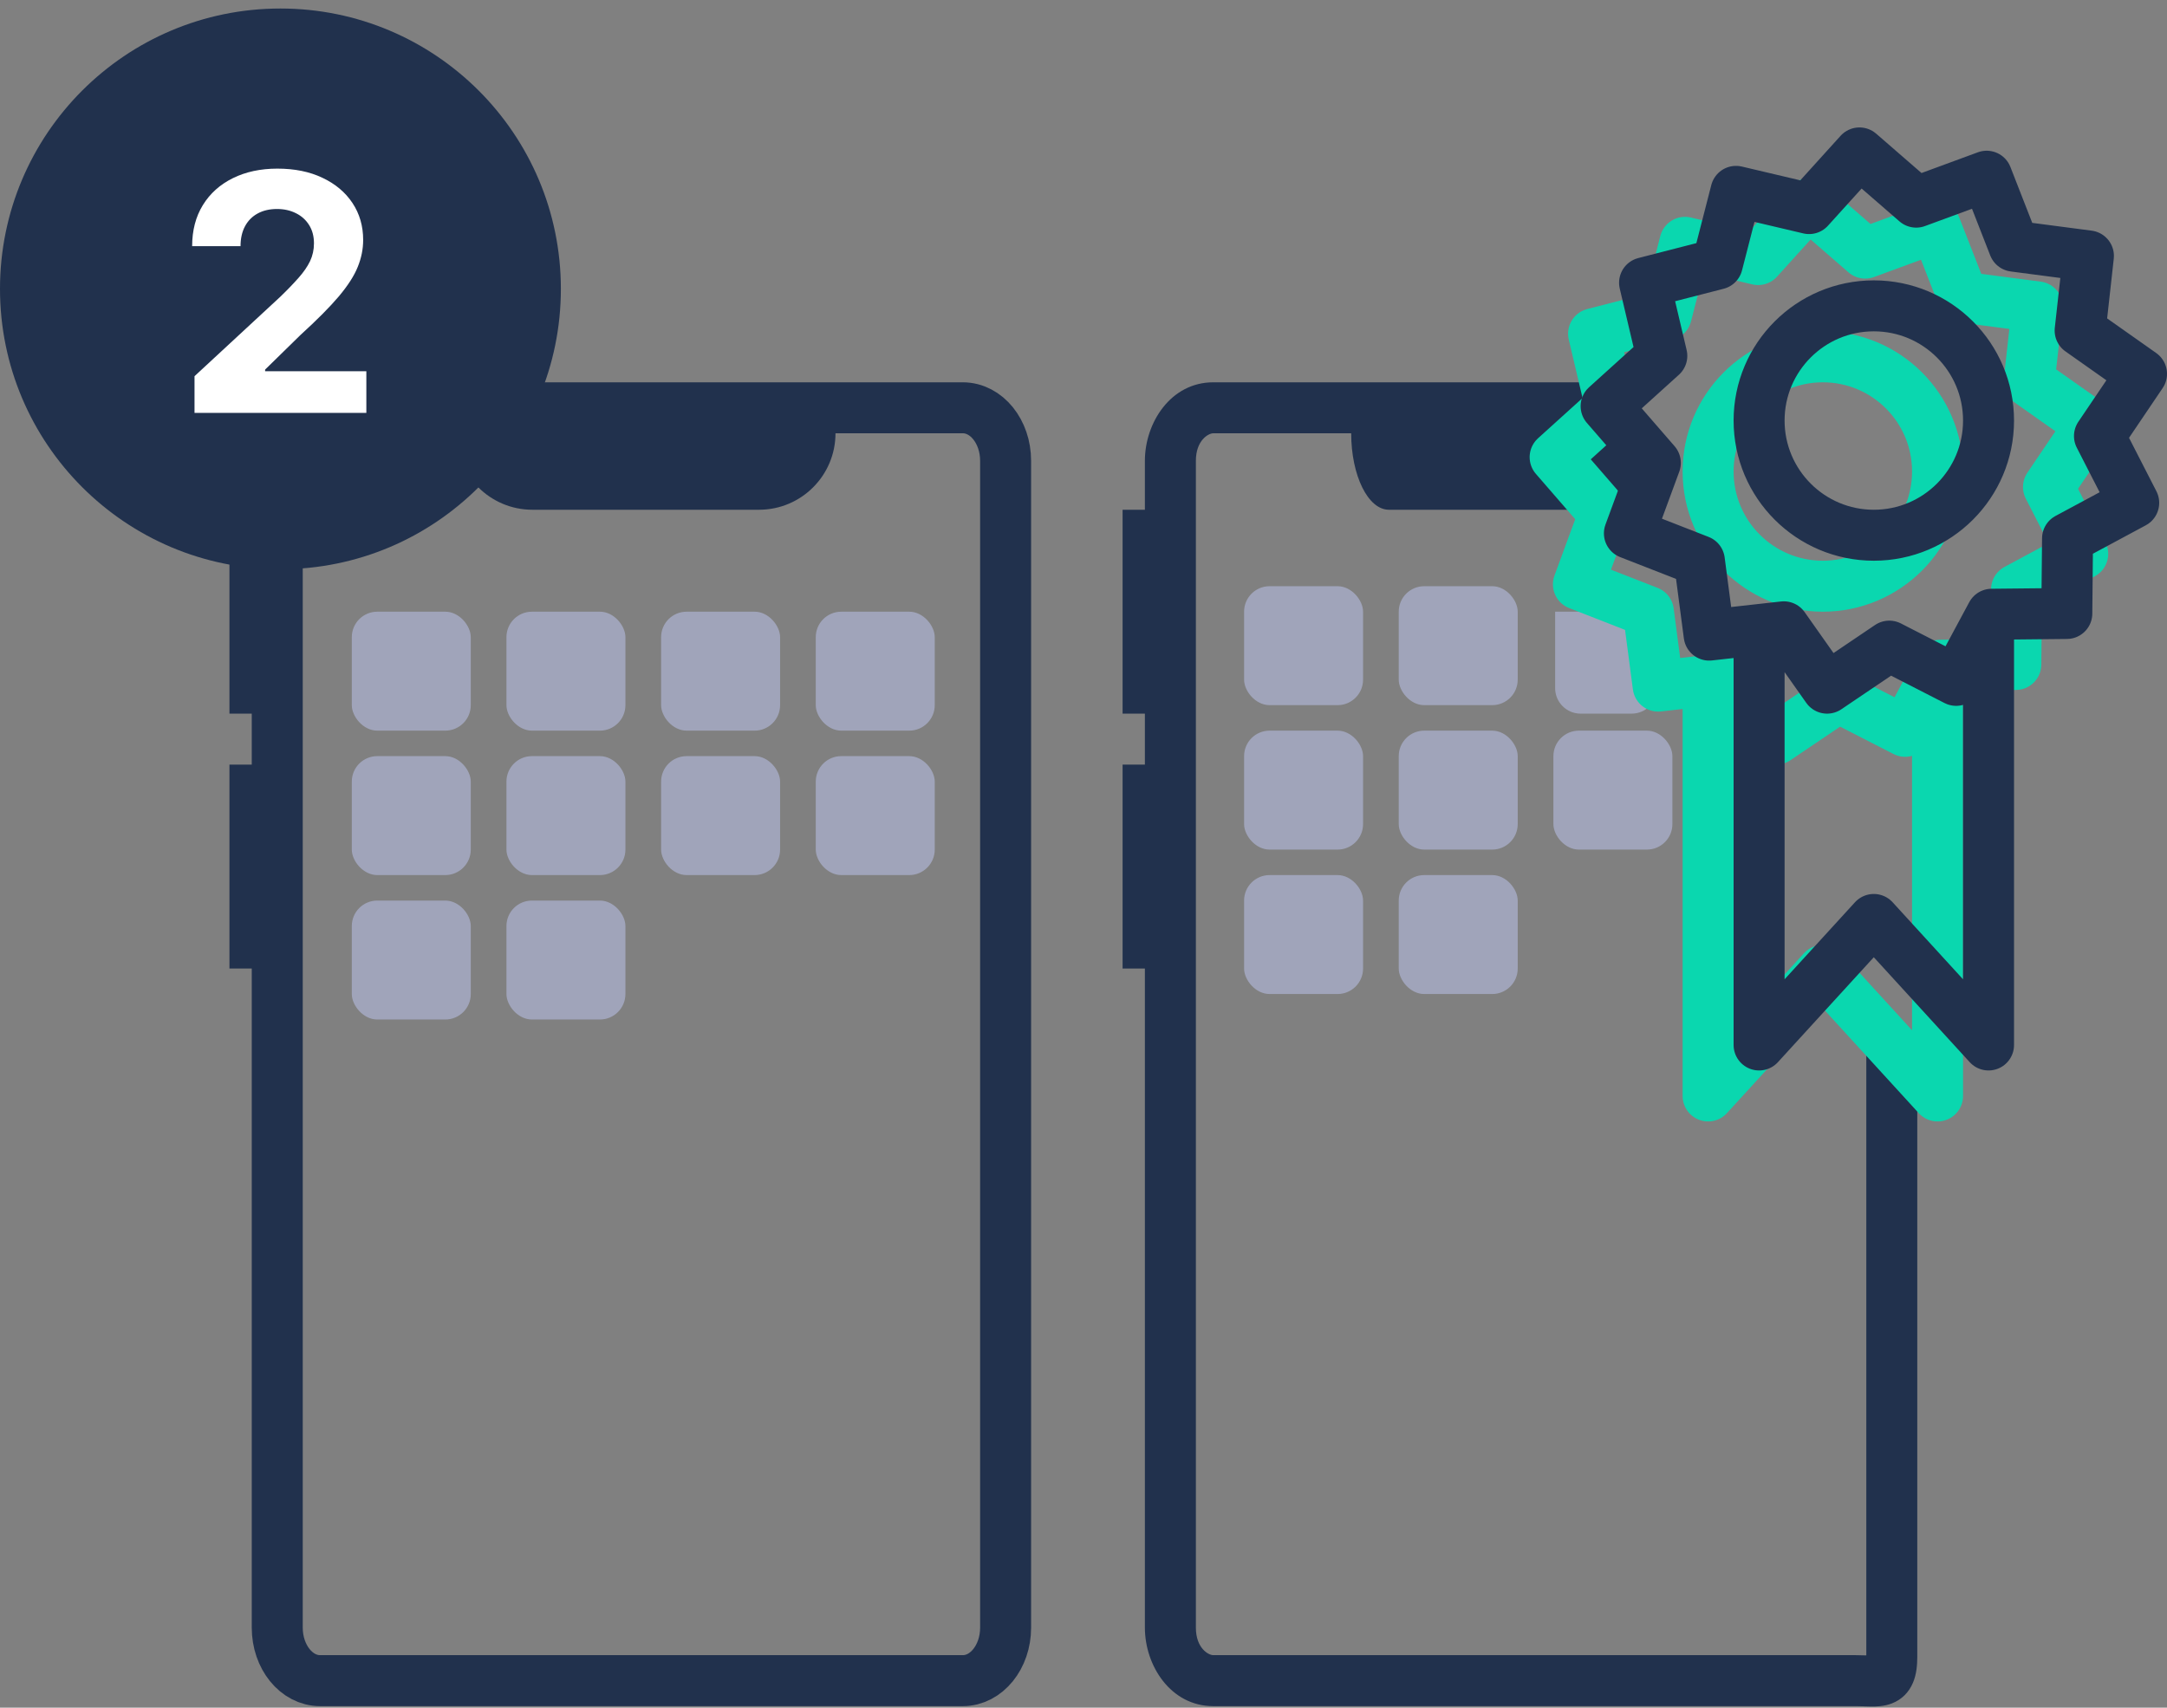 <svg width="85" height="67" viewBox="0 0 85 67" fill="none" xmlns="http://www.w3.org/2000/svg">
<rect x="0" y="0" width="85" height="67" fill="#808080" stroke="none"/>
<g clip-path="url(#clip0_3113_4456)">
<path d="M39.445 63.861V18.08C39.445 16.931 38.693 16 37.765 16H12.556C11.627 16 10.875 16.931 10.875 18.08L10.875 63.861C10.875 65.01 11.627 65.941 12.556 65.941H37.765C38.693 65.941 39.445 65.01 39.445 63.861Z" stroke="#21314D" stroke-width="2" stroke-linecap="round" stroke-linejoin="round"/>
<path d="M10 28L10 20" stroke="#21314D" stroke-width="2"/>
<path d="M10 38L10 30" stroke="#21314D" stroke-width="2"/>
<path d="M17.883 17H32.772C32.772 18.657 31.429 20 29.772 20H20.883C19.226 20 17.883 18.657 17.883 17Z" fill="#21314D"/>
<rect x="13.799" y="24" width="4.667" height="4.667" rx="1" fill="#A0A4BA"/>
<rect x="19.865" y="24" width="4.667" height="4.667" rx="1" fill="#A0A4BA"/>
<rect x="25.932" y="24" width="4.667" height="4.667" rx="1" fill="#A0A4BA"/>
<rect x="13.799" y="29.667" width="4.667" height="4.667" rx="1" fill="#A0A4BA"/>
<rect x="19.865" y="29.667" width="4.667" height="4.667" rx="1" fill="#A0A4BA"/>
<rect x="25.932" y="29.667" width="4.667" height="4.667" rx="1" fill="#A0A4BA"/>
<rect x="31.998" y="24" width="4.667" height="4.667" rx="1" fill="#A0A4BA"/>
<rect x="31.998" y="29.667" width="4.667" height="4.667" rx="1" fill="#A0A4BA"/>
<rect x="13.799" y="35.334" width="4.667" height="4.667" rx="1" fill="#A0A4BA"/>
<rect x="19.865" y="35.334" width="4.667" height="4.667" rx="1" fill="#A0A4BA"/>
<path fill-rule="evenodd" clip-rule="evenodd" d="M44.908 18.08C44.908 16.589 45.92 15 47.589 15H63V17H47.589C47.402 17 46.908 17.274 46.908 18.08L46.908 63.861C46.908 64.667 47.402 64.941 47.589 64.941H72.798C72.932 64.941 73.055 64.945 73.159 64.949L73.204 64.95C73.204 64.95 73.204 64.95 73.205 64.95V41H75.205V65C75.205 65.333 75.174 65.693 75.038 66.017C74.878 66.4 74.593 66.685 74.212 66.833C73.902 66.954 73.587 66.957 73.401 66.956C73.312 66.955 73.216 66.952 73.132 66.949C73.118 66.948 73.105 66.948 73.091 66.947C72.991 66.944 72.896 66.941 72.798 66.941H47.589C45.92 66.941 44.908 65.352 44.908 63.861L44.908 38H44.033L44.033 30H44.908L44.908 28H44.033L44.033 20H44.908L44.908 18.08Z" fill="#21314D"/>
<path d="M53 17H64C64 18.657 63.339 20 62.522 20H54.478C53.661 20 53 18.657 53 17Z" fill="#21314D"/>
<rect x="48.799" y="23" width="4.667" height="4.667" rx="1" fill="#A0A4BA"/>
<rect x="54.865" y="23" width="4.667" height="4.667" rx="1" fill="#A0A4BA"/>
<path d="M61 24H64C64.552 24 65 24.448 65 25V27C65 27.552 64.552 28 64 28H62C61.448 28 61 27.552 61 27V24Z" fill="#A0A4BA"/>
<rect x="48.799" y="28.667" width="4.667" height="4.667" rx="1" fill="#A0A4BA"/>
<rect x="54.865" y="28.667" width="4.667" height="4.667" rx="1" fill="#A0A4BA"/>
<rect x="60.932" y="28.667" width="4.667" height="4.667" rx="1" fill="#A0A4BA"/>
<rect x="48.799" y="34.334" width="4.667" height="4.667" rx="1" fill="#A0A4BA"/>
<rect x="54.865" y="34.334" width="4.667" height="4.667" rx="1" fill="#A0A4BA"/>
<path d="M67 27.59V43L71.499 38.075L76 43V27M79.07 26.07L76.124 26.1L74.729 28.694L72.107 27.351L69.667 29L67.969 26.593L65.041 26.919L64.657 23.998L61.913 22.926L62.93 20.162L61 17.937L63.184 15.962L62.508 13.094L65.361 12.361L66.094 9.508L68.961 10.184L70.937 8L73.162 9.931L75.926 8.914L76.998 11.659L79.918 12.042L79.593 14.97L82 16.668L80.351 19.108L81.694 21.73L79.099 23.125L79.07 26.07ZM76 18.5C76 20.985 73.985 23 71.5 23C69.015 23 67 20.985 67 18.5C67 16.015 69.015 14 71.5 14C73.985 14 76 16.015 76 18.5Z" stroke="#0AD7AF" stroke-width="2" stroke-linecap="round" stroke-linejoin="round"/>
<path d="M69 25.59V41L73.499 36.075L78 41V25M81.07 24.07L78.124 24.1L76.729 26.694L74.107 25.351L71.667 27L69.969 24.593L67.041 24.919L66.657 21.998L63.913 20.926L64.93 18.162L63 15.937L65.184 13.962L64.508 11.094L67.361 10.361L68.094 7.508L70.961 8.184L72.937 6L75.162 7.931L77.926 6.914L78.998 9.659L81.918 10.042L81.593 12.97L84 14.668L82.351 17.108L83.694 19.73L81.099 21.125L81.07 24.07ZM78 16.5C78 18.985 75.985 21 73.5 21C71.015 21 69 18.985 69 16.5C69 14.015 71.015 12 73.5 12C75.985 12 78 14.015 78 16.5Z" stroke="#21314D" stroke-width="2" stroke-linecap="round" stroke-linejoin="round"/>
<circle cx="11" cy="11.334" r="11" fill="#21314D"/>
<path d="M7.63 16.2V14.76L10.995 11.643C11.281 11.367 11.521 11.117 11.715 10.896C11.912 10.674 12.061 10.457 12.163 10.245C12.264 10.029 12.315 9.797 12.315 9.548C12.315 9.271 12.252 9.032 12.126 8.832C12 8.629 11.828 8.474 11.609 8.366C11.39 8.255 11.143 8.2 10.866 8.2C10.576 8.2 10.324 8.258 10.109 8.375C9.893 8.492 9.727 8.66 9.61 8.878C9.493 9.097 9.435 9.357 9.435 9.658H7.537C7.537 9.04 7.677 8.503 7.957 8.047C8.237 7.592 8.63 7.239 9.135 6.99C9.639 6.741 10.221 6.616 10.88 6.616C11.557 6.616 12.146 6.736 12.648 6.976C13.152 7.213 13.545 7.543 13.825 7.964C14.105 8.386 14.245 8.869 14.245 9.414C14.245 9.771 14.174 10.123 14.033 10.471C13.894 10.819 13.646 11.205 13.289 11.63C12.932 12.051 12.429 12.558 11.78 13.149L10.399 14.501V14.566H14.37V16.2H7.63Z" fill="white"/>
</g>
<defs>
<clipPath id="clip0_3113_4456">
<rect width="85" height="67" fill="white"/>
</clipPath>
</defs>
</svg>
